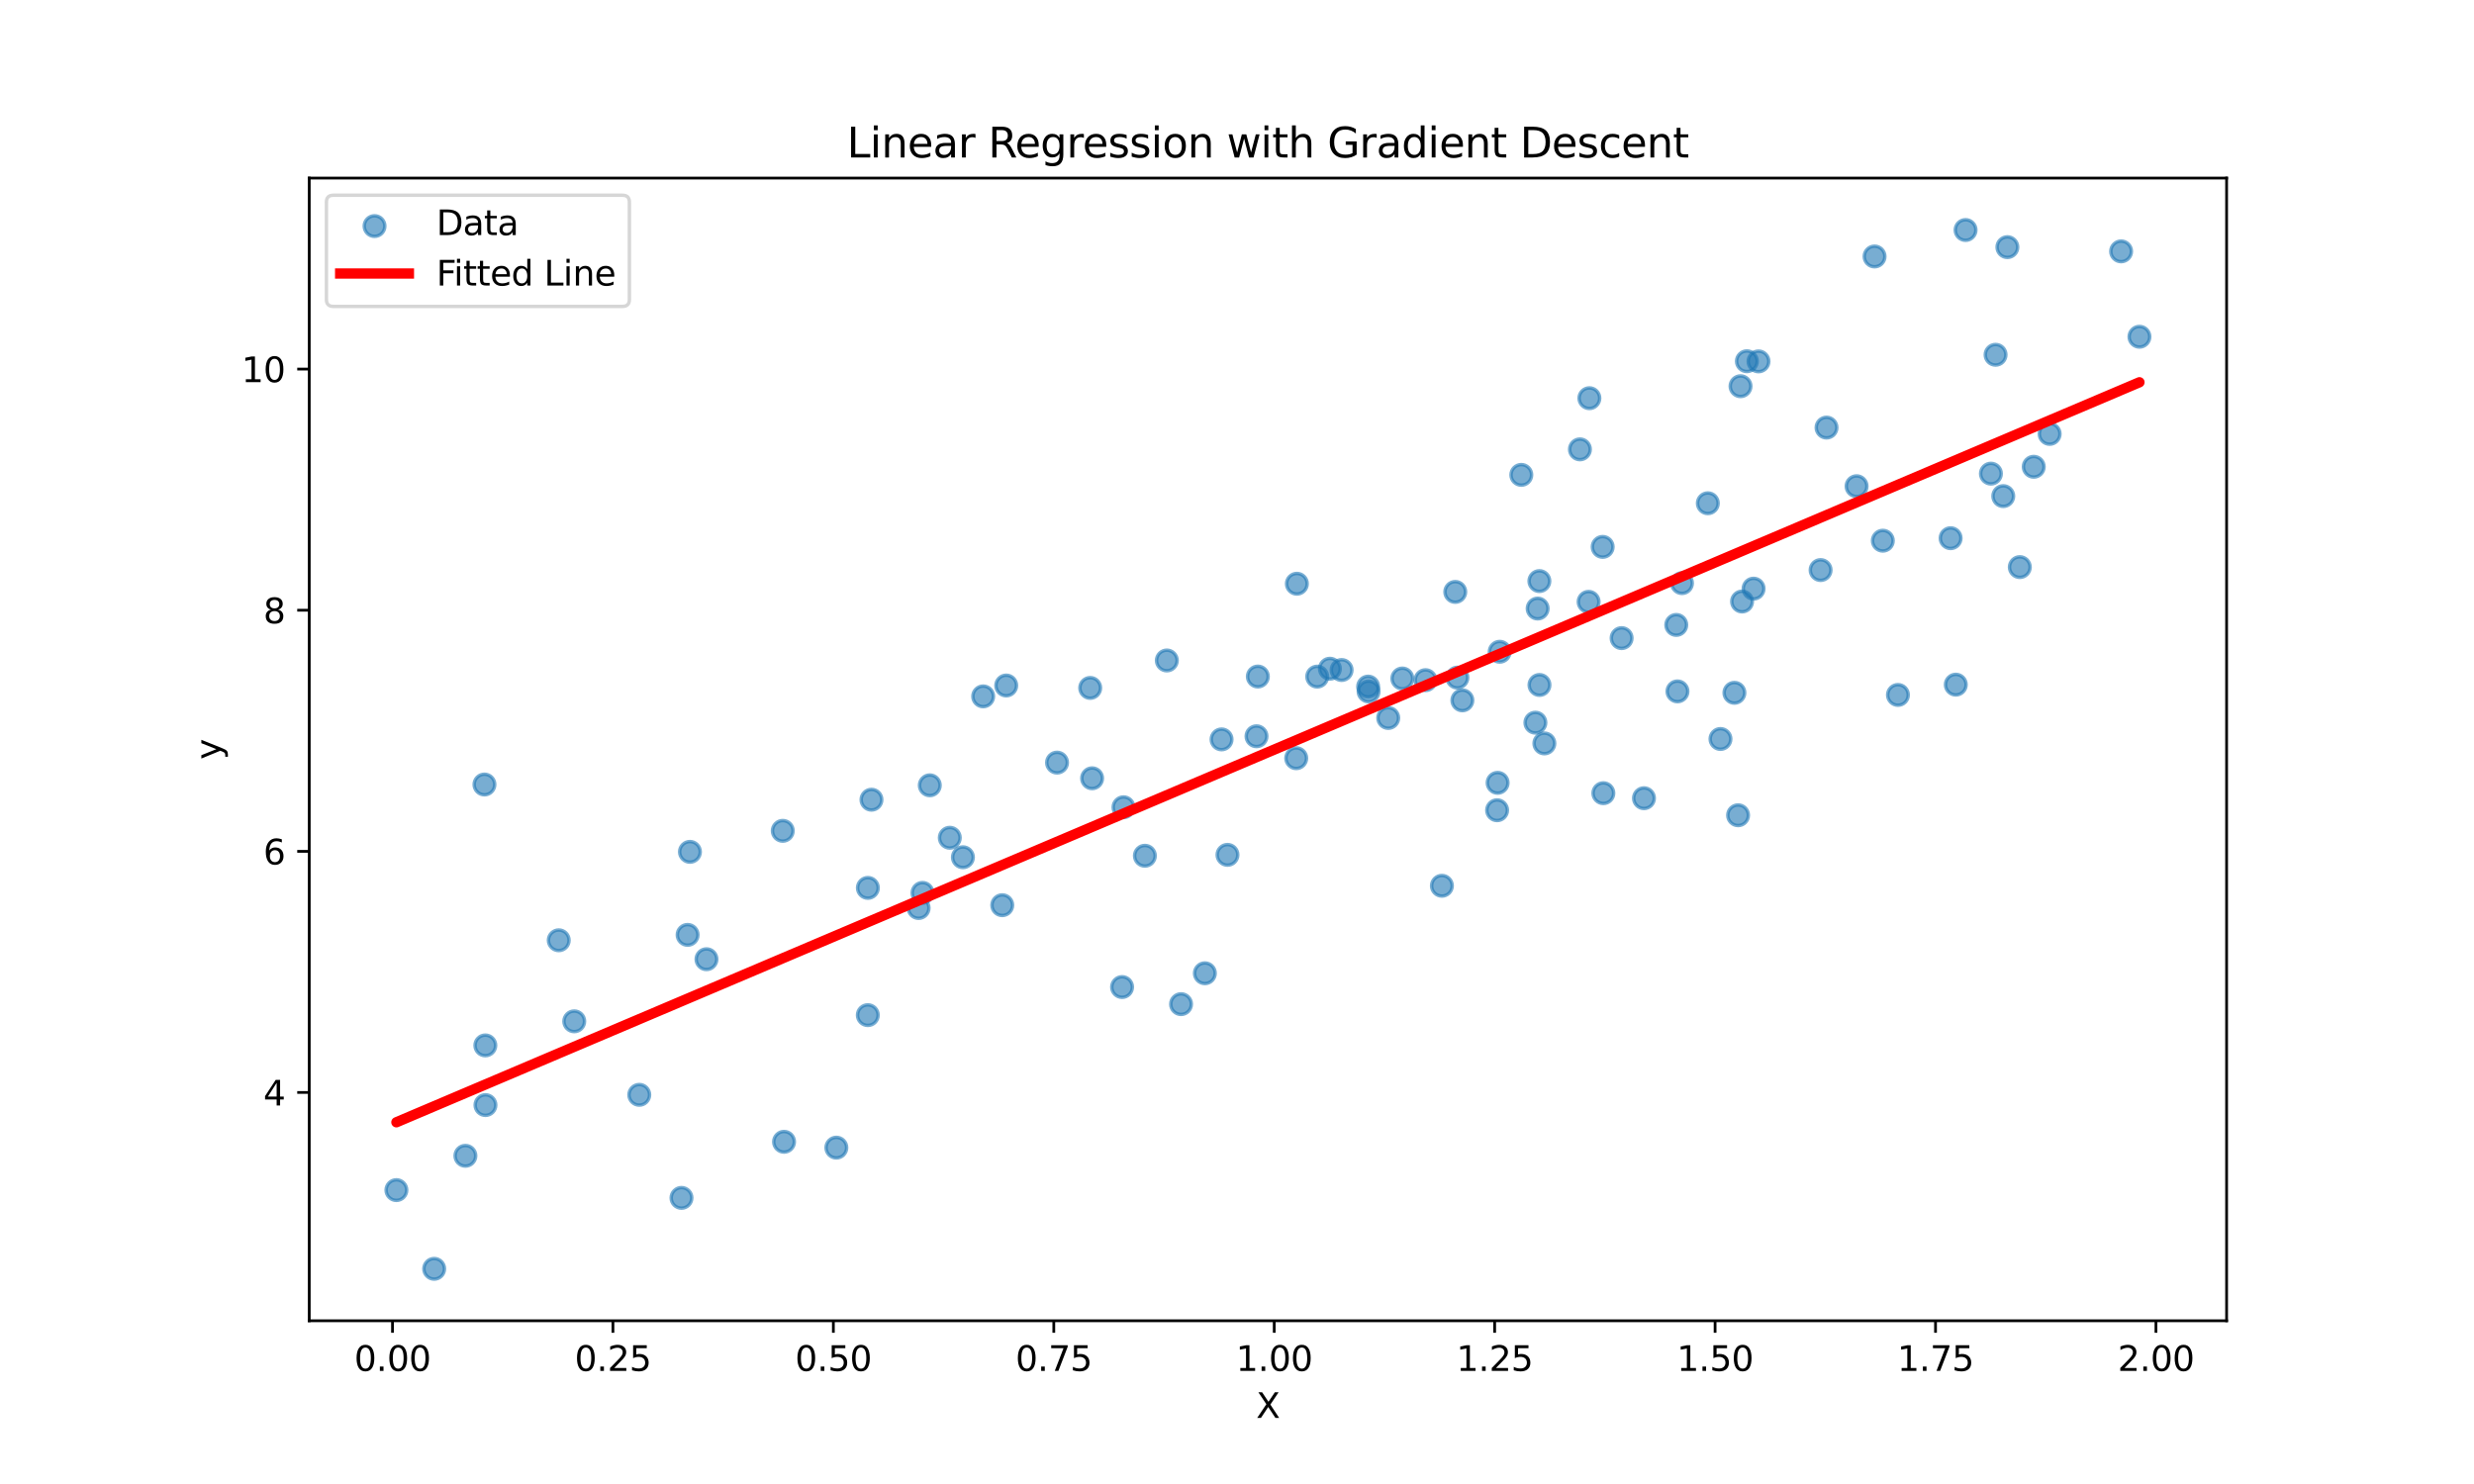 <?xml version="1.0" encoding="UTF-8" standalone="no"?>
<svg xmlns:xlink="http://www.w3.org/1999/xlink" xmlns="http://www.w3.org/2000/svg" width="720pt" height="432pt" viewBox="0 0 720 432" version="1.1">
  <defs>
    <style type="text/css">*{stroke-linejoin: round; stroke-linecap: butt}</style>
  </defs>
  <g id="figure_1">
    <g id="patch_1">
      <path d="M 0 432  L 720 432  L 720 0  L 0 0  z " style="fill: #ffffff"></path>
    </g>
    <g id="axes_1">
      <g id="patch_2">
        <path d="M 90 384.48  L 648 384.48  L 648 51.84  L 90 51.84  z " style="fill: #ffffff"></path>
      </g>
      <g id="PathCollection_1">
        <defs>
          <path id="m593acf81b0" d="M 0 3  C 0.796 3 1.559 2.684 2.121 2.121  C 2.684 1.559 3 0.796 3 0  C 3 -0.796 2.684 -1.559 2.121 -2.121  C 1.559 -2.684 0.796 -3 0 -3  C -0.796 -3 -1.559 -2.684 -2.121 -2.121  C -2.684 -1.559 -3 -0.796 -3 0  C -3 0.796 -2.684 1.559 -2.121 2.121  C -1.559 2.684 -0.796 3 0 3  z " style="stroke: #1f77b4; stroke-opacity: 0.6"></path>
        </defs>
        <g clip-path="url(#p5fbb4b3362)">
          <use xlink:href="#m593acf81b0" x="584.201" y="71.945" style="fill: #1f77b4; fill-opacity: 0.6; stroke: #1f77b4; stroke-opacity: 0.6"></use>
          <use xlink:href="#m593acf81b0" x="343.718" y="292.309" style="fill: #1f77b4; fill-opacity: 0.6; stroke: #1f77b4; stroke-opacity: 0.6"></use>
          <use xlink:href="#m593acf81b0" x="198.331" y="348.71" style="fill: #1f77b4; fill-opacity: 0.6; stroke: #1f77b4; stroke-opacity: 0.6"></use>
          <use xlink:href="#m593acf81b0" x="442.741" y="138.239" style="fill: #1f77b4; fill-opacity: 0.6; stroke: #1f77b4; stroke-opacity: 0.6"></use>
          <use xlink:href="#m593acf81b0" x="547.951" y="157.399" style="fill: #1f77b4; fill-opacity: 0.6; stroke: #1f77b4; stroke-opacity: 0.6"></use>
          <use xlink:href="#m593acf81b0" x="545.545" y="74.659" style="fill: #1f77b4; fill-opacity: 0.6; stroke: #1f77b4; stroke-opacity: 0.6"></use>
          <use xlink:href="#m593acf81b0" x="471.935" y="185.756" style="fill: #1f77b4; fill-opacity: 0.6; stroke: #1f77b4; stroke-opacity: 0.6"></use>
          <use xlink:href="#m593acf81b0" x="425.59" y="203.878" style="fill: #1f77b4; fill-opacity: 0.6; stroke: #1f77b4; stroke-opacity: 0.6"></use>
          <use xlink:href="#m593acf81b0" x="404.016" y="209.004" style="fill: #1f77b4; fill-opacity: 0.6; stroke: #1f77b4; stroke-opacity: 0.6"></use>
          <use xlink:href="#m593acf81b0" x="135.441" y="336.459" style="fill: #1f77b4; fill-opacity: 0.6; stroke: #1f77b4; stroke-opacity: 0.6"></use>
          <use xlink:href="#m593acf81b0" x="591.871" y="135.881" style="fill: #1f77b4; fill-opacity: 0.6; stroke: #1f77b4; stroke-opacity: 0.6"></use>
          <use xlink:href="#m593acf81b0" x="326.969" y="234.998" style="fill: #1f77b4; fill-opacity: 0.6; stroke: #1f77b4; stroke-opacity: 0.6"></use>
          <use xlink:href="#m593acf81b0" x="505.827" y="237.325" style="fill: #1f77b4; fill-opacity: 0.6; stroke: #1f77b4; stroke-opacity: 0.6"></use>
          <use xlink:href="#m593acf81b0" x="140.986" y="228.376" style="fill: #1f77b4; fill-opacity: 0.6; stroke: #1f77b4; stroke-opacity: 0.6"></use>
          <use xlink:href="#m593acf81b0" x="317.278" y="200.257" style="fill: #1f77b4; fill-opacity: 0.6; stroke: #1f77b4; stroke-opacity: 0.6"></use>
          <use xlink:href="#m593acf81b0" x="141.279" y="321.694" style="fill: #1f77b4; fill-opacity: 0.6; stroke: #1f77b4; stroke-opacity: 0.6"></use>
          <use xlink:href="#m593acf81b0" x="366.068" y="196.945" style="fill: #1f77b4; fill-opacity: 0.6; stroke: #1f77b4; stroke-opacity: 0.6"></use>
          <use xlink:href="#m593acf81b0" x="540.315" y="141.54" style="fill: #1f77b4; fill-opacity: 0.6; stroke: #1f77b4; stroke-opacity: 0.6"></use>
          <use xlink:href="#m593acf81b0" x="459.801" y="130.807" style="fill: #1f77b4; fill-opacity: 0.6; stroke: #1f77b4; stroke-opacity: 0.6"></use>
          <use xlink:href="#m593acf81b0" x="291.683" y="263.506" style="fill: #1f77b4; fill-opacity: 0.6; stroke: #1f77b4; stroke-opacity: 0.6"></use>
          <use xlink:href="#m593acf81b0" x="377.238" y="220.719" style="fill: #1f77b4; fill-opacity: 0.6; stroke: #1f77b4; stroke-opacity: 0.6"></use>
          <use xlink:href="#m593acf81b0" x="506.989" y="175.102" style="fill: #1f77b4; fill-opacity: 0.6; stroke: #1f77b4; stroke-opacity: 0.6"></use>
          <use xlink:href="#m593acf81b0" x="435.699" y="235.864" style="fill: #1f77b4; fill-opacity: 0.6; stroke: #1f77b4; stroke-opacity: 0.6"></use>
          <use xlink:href="#m593acf81b0" x="617.3" y="73.174" style="fill: #1f77b4; fill-opacity: 0.6; stroke: #1f77b4; stroke-opacity: 0.6"></use>
          <use xlink:href="#m593acf81b0" x="497.024" y="146.501" style="fill: #1f77b4; fill-opacity: 0.6; stroke: #1f77b4; stroke-opacity: 0.6"></use>
          <use xlink:href="#m593acf81b0" x="448.028" y="199.397" style="fill: #1f77b4; fill-opacity: 0.6; stroke: #1f77b4; stroke-opacity: 0.6"></use>
          <use xlink:href="#m593acf81b0" x="252.576" y="258.469" style="fill: #1f77b4; fill-opacity: 0.6; stroke: #1f77b4; stroke-opacity: 0.6"></use>
          <use xlink:href="#m593acf81b0" x="115.364" y="346.443" style="fill: #1f77b4; fill-opacity: 0.6; stroke: #1f77b4; stroke-opacity: 0.6"></use>
          <use xlink:href="#m593acf81b0" x="286.129" y="202.72" style="fill: #1f77b4; fill-opacity: 0.6; stroke: #1f77b4; stroke-opacity: 0.6"></use>
          <use xlink:href="#m593acf81b0" x="448.001" y="169.158" style="fill: #1f77b4; fill-opacity: 0.6; stroke: #1f77b4; stroke-opacity: 0.6"></use>
          <use xlink:href="#m593acf81b0" x="552.353" y="202.3" style="fill: #1f77b4; fill-opacity: 0.6; stroke: #1f77b4; stroke-opacity: 0.6"></use>
          <use xlink:href="#m593acf81b0" x="200.115" y="272.15" style="fill: #1f77b4; fill-opacity: 0.6; stroke: #1f77b4; stroke-opacity: 0.6"></use>
          <use xlink:href="#m593acf81b0" x="205.606" y="279.236" style="fill: #1f77b4; fill-opacity: 0.6; stroke: #1f77b4; stroke-opacity: 0.6"></use>
          <use xlink:href="#m593acf81b0" x="569.187" y="199.306" style="fill: #1f77b4; fill-opacity: 0.6; stroke: #1f77b4; stroke-opacity: 0.6"></use>
          <use xlink:href="#m593acf81b0" x="350.648" y="283.324" style="fill: #1f77b4; fill-opacity: 0.6; stroke: #1f77b4; stroke-opacity: 0.6"></use>
          <use xlink:href="#m593acf81b0" x="333.195" y="249.117" style="fill: #1f77b4; fill-opacity: 0.6; stroke: #1f77b4; stroke-opacity: 0.6"></use>
          <use xlink:href="#m593acf81b0" x="489.497" y="169.75" style="fill: #1f77b4; fill-opacity: 0.6; stroke: #1f77b4; stroke-opacity: 0.6"></use>
          <use xlink:href="#m593acf81b0" x="423.521" y="172.309" style="fill: #1f77b4; fill-opacity: 0.6; stroke: #1f77b4; stroke-opacity: 0.6"></use>
          <use xlink:href="#m593acf81b0" x="141.243" y="304.324" style="fill: #1f77b4; fill-opacity: 0.6; stroke: #1f77b4; stroke-opacity: 0.6"></use>
          <use xlink:href="#m593acf81b0" x="436.451" y="189.73" style="fill: #1f77b4; fill-opacity: 0.6; stroke: #1f77b4; stroke-opacity: 0.6"></use>
          <use xlink:href="#m593acf81b0" x="583" y="144.422" style="fill: #1f77b4; fill-opacity: 0.6; stroke: #1f77b4; stroke-opacity: 0.6"></use>
          <use xlink:href="#m593acf81b0" x="510.338" y="171.358" style="fill: #1f77b4; fill-opacity: 0.6; stroke: #1f77b4; stroke-opacity: 0.6"></use>
          <use xlink:href="#m593acf81b0" x="435.847" y="227.883" style="fill: #1f77b4; fill-opacity: 0.6; stroke: #1f77b4; stroke-opacity: 0.6"></use>
          <use xlink:href="#m593acf81b0" x="253.623" y="232.799" style="fill: #1f77b4; fill-opacity: 0.6; stroke: #1f77b4; stroke-opacity: 0.6"></use>
          <use xlink:href="#m593acf81b0" x="317.832" y="226.563" style="fill: #1f77b4; fill-opacity: 0.6; stroke: #1f77b4; stroke-opacity: 0.6"></use>
          <use xlink:href="#m593acf81b0" x="579.41" y="137.879" style="fill: #1f77b4; fill-opacity: 0.6; stroke: #1f77b4; stroke-opacity: 0.6"></use>
          <use xlink:href="#m593acf81b0" x="466.616" y="230.901" style="fill: #1f77b4; fill-opacity: 0.6; stroke: #1f77b4; stroke-opacity: 0.6"></use>
          <use xlink:href="#m593acf81b0" x="488.187" y="201.267" style="fill: #1f77b4; fill-opacity: 0.6; stroke: #1f77b4; stroke-opacity: 0.6"></use>
          <use xlink:href="#m593acf81b0" x="162.609" y="273.721" style="fill: #1f77b4; fill-opacity: 0.6; stroke: #1f77b4; stroke-opacity: 0.6"></use>
          <use xlink:href="#m593acf81b0" x="447.501" y="177.147" style="fill: #1f77b4; fill-opacity: 0.6; stroke: #1f77b4; stroke-opacity: 0.6"></use>
          <use xlink:href="#m593acf81b0" x="307.628" y="222.001" style="fill: #1f77b4; fill-opacity: 0.6; stroke: #1f77b4; stroke-opacity: 0.6"></use>
          <use xlink:href="#m593acf81b0" x="478.44" y="232.364" style="fill: #1f77b4; fill-opacity: 0.6; stroke: #1f77b4; stroke-opacity: 0.6"></use>
          <use xlink:href="#m593acf81b0" x="466.418" y="159.199" style="fill: #1f77b4; fill-opacity: 0.6; stroke: #1f77b4; stroke-opacity: 0.6"></use>
          <use xlink:href="#m593acf81b0" x="462.55" y="115.918" style="fill: #1f77b4; fill-opacity: 0.6; stroke: #1f77b4; stroke-opacity: 0.6"></use>
          <use xlink:href="#m593acf81b0" x="449.452" y="216.411" style="fill: #1f77b4; fill-opacity: 0.6; stroke: #1f77b4; stroke-opacity: 0.6"></use>
          <use xlink:href="#m593acf81b0" x="506.542" y="112.433" style="fill: #1f77b4; fill-opacity: 0.6; stroke: #1f77b4; stroke-opacity: 0.6"></use>
          <use xlink:href="#m593acf81b0" x="270.593" y="228.609" style="fill: #1f77b4; fill-opacity: 0.6; stroke: #1f77b4; stroke-opacity: 0.6"></use>
          <use xlink:href="#m593acf81b0" x="186.043" y="318.708" style="fill: #1f77b4; fill-opacity: 0.6; stroke: #1f77b4; stroke-opacity: 0.6"></use>
          <use xlink:href="#m593acf81b0" x="419.632" y="257.855" style="fill: #1f77b4; fill-opacity: 0.6; stroke: #1f77b4; stroke-opacity: 0.6"></use>
          <use xlink:href="#m593acf81b0" x="508.393" y="105.157" style="fill: #1f77b4; fill-opacity: 0.6; stroke: #1f77b4; stroke-opacity: 0.6"></use>
          <use xlink:href="#m593acf81b0" x="365.68" y="214.331" style="fill: #1f77b4; fill-opacity: 0.6; stroke: #1f77b4; stroke-opacity: 0.6"></use>
          <use xlink:href="#m593acf81b0" x="200.792" y="247.98" style="fill: #1f77b4; fill-opacity: 0.6; stroke: #1f77b4; stroke-opacity: 0.6"></use>
          <use xlink:href="#m593acf81b0" x="390.446" y="195.046" style="fill: #1f77b4; fill-opacity: 0.6; stroke: #1f77b4; stroke-opacity: 0.6"></use>
          <use xlink:href="#m593acf81b0" x="377.426" y="169.929" style="fill: #1f77b4; fill-opacity: 0.6; stroke: #1f77b4; stroke-opacity: 0.6"></use>
          <use xlink:href="#m593acf81b0" x="280.234" y="249.551" style="fill: #1f77b4; fill-opacity: 0.6; stroke: #1f77b4; stroke-opacity: 0.6"></use>
          <use xlink:href="#m593acf81b0" x="267.338" y="264.328" style="fill: #1f77b4; fill-opacity: 0.6; stroke: #1f77b4; stroke-opacity: 0.6"></use>
          <use xlink:href="#m593acf81b0" x="487.837" y="181.919" style="fill: #1f77b4; fill-opacity: 0.6; stroke: #1f77b4; stroke-opacity: 0.6"></use>
          <use xlink:href="#m593acf81b0" x="357.231" y="248.855" style="fill: #1f77b4; fill-opacity: 0.6; stroke: #1f77b4; stroke-opacity: 0.6"></use>
          <use xlink:href="#m593acf81b0" x="622.636" y="98.03" style="fill: #1f77b4; fill-opacity: 0.6; stroke: #1f77b4; stroke-opacity: 0.6"></use>
          <use xlink:href="#m593acf81b0" x="580.764" y="103.276" style="fill: #1f77b4; fill-opacity: 0.6; stroke: #1f77b4; stroke-opacity: 0.6"></use>
          <use xlink:href="#m593acf81b0" x="398.295" y="201.279" style="fill: #1f77b4; fill-opacity: 0.6; stroke: #1f77b4; stroke-opacity: 0.6"></use>
          <use xlink:href="#m593acf81b0" x="167.118" y="297.314" style="fill: #1f77b4; fill-opacity: 0.6; stroke: #1f77b4; stroke-opacity: 0.6"></use>
          <use xlink:href="#m593acf81b0" x="268.478" y="259.923" style="fill: #1f77b4; fill-opacity: 0.6; stroke: #1f77b4; stroke-opacity: 0.6"></use>
          <use xlink:href="#m593acf81b0" x="228.178" y="332.384" style="fill: #1f77b4; fill-opacity: 0.6; stroke: #1f77b4; stroke-opacity: 0.6"></use>
          <use xlink:href="#m593acf81b0" x="387.038" y="194.666" style="fill: #1f77b4; fill-opacity: 0.6; stroke: #1f77b4; stroke-opacity: 0.6"></use>
          <use xlink:href="#m593acf81b0" x="252.557" y="295.511" style="fill: #1f77b4; fill-opacity: 0.6; stroke: #1f77b4; stroke-opacity: 0.6"></use>
          <use xlink:href="#m593acf81b0" x="408.116" y="197.514" style="fill: #1f77b4; fill-opacity: 0.6; stroke: #1f77b4; stroke-opacity: 0.6"></use>
          <use xlink:href="#m593acf81b0" x="567.678" y="156.67" style="fill: #1f77b4; fill-opacity: 0.6; stroke: #1f77b4; stroke-opacity: 0.6"></use>
          <use xlink:href="#m593acf81b0" x="504.759" y="201.678" style="fill: #1f77b4; fill-opacity: 0.6; stroke: #1f77b4; stroke-opacity: 0.6"></use>
          <use xlink:href="#m593acf81b0" x="500.703" y="215.12" style="fill: #1f77b4; fill-opacity: 0.6; stroke: #1f77b4; stroke-opacity: 0.6"></use>
          <use xlink:href="#m593acf81b0" x="398.168" y="199.874" style="fill: #1f77b4; fill-opacity: 0.6; stroke: #1f77b4; stroke-opacity: 0.6"></use>
          <use xlink:href="#m593acf81b0" x="339.581" y="192.267" style="fill: #1f77b4; fill-opacity: 0.6; stroke: #1f77b4; stroke-opacity: 0.6"></use>
          <use xlink:href="#m593acf81b0" x="462.328" y="175.197" style="fill: #1f77b4; fill-opacity: 0.6; stroke: #1f77b4; stroke-opacity: 0.6"></use>
          <use xlink:href="#m593acf81b0" x="355.505" y="215.24" style="fill: #1f77b4; fill-opacity: 0.6; stroke: #1f77b4; stroke-opacity: 0.6"></use>
          <use xlink:href="#m593acf81b0" x="243.398" y="334.085" style="fill: #1f77b4; fill-opacity: 0.6; stroke: #1f77b4; stroke-opacity: 0.6"></use>
          <use xlink:href="#m593acf81b0" x="424.138" y="197.261" style="fill: #1f77b4; fill-opacity: 0.6; stroke: #1f77b4; stroke-opacity: 0.6"></use>
          <use xlink:href="#m593acf81b0" x="511.771" y="105.204" style="fill: #1f77b4; fill-opacity: 0.6; stroke: #1f77b4; stroke-opacity: 0.6"></use>
          <use xlink:href="#m593acf81b0" x="414.863" y="197.998" style="fill: #1f77b4; fill-opacity: 0.6; stroke: #1f77b4; stroke-opacity: 0.6"></use>
          <use xlink:href="#m593acf81b0" x="383.347" y="196.968" style="fill: #1f77b4; fill-opacity: 0.6; stroke: #1f77b4; stroke-opacity: 0.6"></use>
          <use xlink:href="#m593acf81b0" x="572.031" y="66.96" style="fill: #1f77b4; fill-opacity: 0.6; stroke: #1f77b4; stroke-opacity: 0.6"></use>
          <use xlink:href="#m593acf81b0" x="326.553" y="287.335" style="fill: #1f77b4; fill-opacity: 0.6; stroke: #1f77b4; stroke-opacity: 0.6"></use>
          <use xlink:href="#m593acf81b0" x="596.502" y="126.312" style="fill: #1f77b4; fill-opacity: 0.6; stroke: #1f77b4; stroke-opacity: 0.6"></use>
          <use xlink:href="#m593acf81b0" x="276.415" y="243.874" style="fill: #1f77b4; fill-opacity: 0.6; stroke: #1f77b4; stroke-opacity: 0.6"></use>
          <use xlink:href="#m593acf81b0" x="531.572" y="124.472" style="fill: #1f77b4; fill-opacity: 0.6; stroke: #1f77b4; stroke-opacity: 0.6"></use>
          <use xlink:href="#m593acf81b0" x="292.838" y="199.554" style="fill: #1f77b4; fill-opacity: 0.6; stroke: #1f77b4; stroke-opacity: 0.6"></use>
          <use xlink:href="#m593acf81b0" x="529.845" y="165.951" style="fill: #1f77b4; fill-opacity: 0.6; stroke: #1f77b4; stroke-opacity: 0.6"></use>
          <use xlink:href="#m593acf81b0" x="126.357" y="369.36" style="fill: #1f77b4; fill-opacity: 0.6; stroke: #1f77b4; stroke-opacity: 0.6"></use>
          <use xlink:href="#m593acf81b0" x="227.806" y="241.86" style="fill: #1f77b4; fill-opacity: 0.6; stroke: #1f77b4; stroke-opacity: 0.6"></use>
          <use xlink:href="#m593acf81b0" x="587.818" y="165.09" style="fill: #1f77b4; fill-opacity: 0.6; stroke: #1f77b4; stroke-opacity: 0.6"></use>
          <use xlink:href="#m593acf81b0" x="446.839" y="210.374" style="fill: #1f77b4; fill-opacity: 0.6; stroke: #1f77b4; stroke-opacity: 0.6"></use>
        </g>
      </g>
      <g id="matplotlib.axis_1">
        <g id="xtick_1">
          <g id="line2d_1">
            <defs>
              <path id="mb4c906aced" d="M 0 0  L 0 3.5  " style="stroke: #000000; stroke-width: 0.8"></path>
            </defs>
            <g>
              <use xlink:href="#mb4c906aced" x="114.228" y="384.48" style="stroke: #000000; stroke-width: 0.8"></use>
            </g>
          </g>
          <g id="text_1">
            <g transform="translate(103.096 399.078) scale(0.1 -0.1)">
              <defs>
                <path id="DejaVuSans-30" d="M 2034 4250  Q 1547 4250 1301 3770  Q 1056 3291 1056 2328  Q 1056 1369 1301 889  Q 1547 409 2034 409  Q 2525 409 2770 889  Q 3016 1369 3016 2328  Q 3016 3291 2770 3770  Q 2525 4250 2034 4250  z M 2034 4750  Q 2819 4750 3233 4129  Q 3647 3509 3647 2328  Q 3647 1150 3233 529  Q 2819 -91 2034 -91  Q 1250 -91 836 529  Q 422 1150 422 2328  Q 422 3509 836 4129  Q 1250 4750 2034 4750  z " transform="scale(0.016)"></path>
                <path id="DejaVuSans-2e" d="M 684 794  L 1344 794  L 1344 0  L 684 0  L 684 794  z " transform="scale(0.016)"></path>
              </defs>
              <use xlink:href="#DejaVuSans-30"></use>
              <use xlink:href="#DejaVuSans-2e" transform="translate(63.623 0)"></use>
              <use xlink:href="#DejaVuSans-30" transform="translate(95.41 0)"></use>
              <use xlink:href="#DejaVuSans-30" transform="translate(159.033 0)"></use>
            </g>
          </g>
        </g>
        <g id="xtick_2">
          <g id="line2d_2">
            <g>
              <use xlink:href="#mb4c906aced" x="178.38" y="384.48" style="stroke: #000000; stroke-width: 0.8"></use>
            </g>
          </g>
          <g id="text_2">
            <g transform="translate(167.247 399.078) scale(0.1 -0.1)">
              <defs>
                <path id="DejaVuSans-32" d="M 1228 531  L 3431 531  L 3431 0  L 469 0  L 469 531  Q 828 903 1448 1529  Q 2069 2156 2228 2338  Q 2531 2678 2651 2914  Q 2772 3150 2772 3378  Q 2772 3750 2511 3984  Q 2250 4219 1831 4219  Q 1534 4219 1204 4116  Q 875 4013 500 3803  L 500 4441  Q 881 4594 1212 4672  Q 1544 4750 1819 4750  Q 2544 4750 2975 4387  Q 3406 4025 3406 3419  Q 3406 3131 3298 2873  Q 3191 2616 2906 2266  Q 2828 2175 2409 1742  Q 1991 1309 1228 531  z " transform="scale(0.016)"></path>
                <path id="DejaVuSans-35" d="M 691 4666  L 3169 4666  L 3169 4134  L 1269 4134  L 1269 2991  Q 1406 3038 1543 3061  Q 1681 3084 1819 3084  Q 2600 3084 3056 2656  Q 3513 2228 3513 1497  Q 3513 744 3044 326  Q 2575 -91 1722 -91  Q 1428 -91 1123 -41  Q 819 9 494 109  L 494 744  Q 775 591 1075 516  Q 1375 441 1709 441  Q 2250 441 2565 725  Q 2881 1009 2881 1497  Q 2881 1984 2565 2268  Q 2250 2553 1709 2553  Q 1456 2553 1204 2497  Q 953 2441 691 2322  L 691 4666  z " transform="scale(0.016)"></path>
              </defs>
              <use xlink:href="#DejaVuSans-30"></use>
              <use xlink:href="#DejaVuSans-2e" transform="translate(63.623 0)"></use>
              <use xlink:href="#DejaVuSans-32" transform="translate(95.41 0)"></use>
              <use xlink:href="#DejaVuSans-35" transform="translate(159.033 0)"></use>
            </g>
          </g>
        </g>
        <g id="xtick_3">
          <g id="line2d_3">
            <g>
              <use xlink:href="#mb4c906aced" x="242.531" y="384.48" style="stroke: #000000; stroke-width: 0.8"></use>
            </g>
          </g>
          <g id="text_3">
            <g transform="translate(231.398 399.078) scale(0.1 -0.1)">
              <use xlink:href="#DejaVuSans-30"></use>
              <use xlink:href="#DejaVuSans-2e" transform="translate(63.623 0)"></use>
              <use xlink:href="#DejaVuSans-35" transform="translate(95.41 0)"></use>
              <use xlink:href="#DejaVuSans-30" transform="translate(159.033 0)"></use>
            </g>
          </g>
        </g>
        <g id="xtick_4">
          <g id="line2d_4">
            <g>
              <use xlink:href="#mb4c906aced" x="306.682" y="384.48" style="stroke: #000000; stroke-width: 0.8"></use>
            </g>
          </g>
          <g id="text_4">
            <g transform="translate(295.549 399.078) scale(0.1 -0.1)">
              <defs>
                <path id="DejaVuSans-37" d="M 525 4666  L 3525 4666  L 3525 4397  L 1831 0  L 1172 0  L 2766 4134  L 525 4134  L 525 4666  z " transform="scale(0.016)"></path>
              </defs>
              <use xlink:href="#DejaVuSans-30"></use>
              <use xlink:href="#DejaVuSans-2e" transform="translate(63.623 0)"></use>
              <use xlink:href="#DejaVuSans-37" transform="translate(95.41 0)"></use>
              <use xlink:href="#DejaVuSans-35" transform="translate(159.033 0)"></use>
            </g>
          </g>
        </g>
        <g id="xtick_5">
          <g id="line2d_5">
            <g>
              <use xlink:href="#mb4c906aced" x="370.834" y="384.48" style="stroke: #000000; stroke-width: 0.8"></use>
            </g>
          </g>
          <g id="text_5">
            <g transform="translate(359.701 399.078) scale(0.1 -0.1)">
              <defs>
                <path id="DejaVuSans-31" d="M 794 531  L 1825 531  L 1825 4091  L 703 3866  L 703 4441  L 1819 4666  L 2450 4666  L 2450 531  L 3481 531  L 3481 0  L 794 0  L 794 531  z " transform="scale(0.016)"></path>
              </defs>
              <use xlink:href="#DejaVuSans-31"></use>
              <use xlink:href="#DejaVuSans-2e" transform="translate(63.623 0)"></use>
              <use xlink:href="#DejaVuSans-30" transform="translate(95.41 0)"></use>
              <use xlink:href="#DejaVuSans-30" transform="translate(159.033 0)"></use>
            </g>
          </g>
        </g>
        <g id="xtick_6">
          <g id="line2d_6">
            <g>
              <use xlink:href="#mb4c906aced" x="434.985" y="384.48" style="stroke: #000000; stroke-width: 0.8"></use>
            </g>
          </g>
          <g id="text_6">
            <g transform="translate(423.852 399.078) scale(0.1 -0.1)">
              <use xlink:href="#DejaVuSans-31"></use>
              <use xlink:href="#DejaVuSans-2e" transform="translate(63.623 0)"></use>
              <use xlink:href="#DejaVuSans-32" transform="translate(95.41 0)"></use>
              <use xlink:href="#DejaVuSans-35" transform="translate(159.033 0)"></use>
            </g>
          </g>
        </g>
        <g id="xtick_7">
          <g id="line2d_7">
            <g>
              <use xlink:href="#mb4c906aced" x="499.136" y="384.48" style="stroke: #000000; stroke-width: 0.8"></use>
            </g>
          </g>
          <g id="text_7">
            <g transform="translate(488.003 399.078) scale(0.1 -0.1)">
              <use xlink:href="#DejaVuSans-31"></use>
              <use xlink:href="#DejaVuSans-2e" transform="translate(63.623 0)"></use>
              <use xlink:href="#DejaVuSans-35" transform="translate(95.41 0)"></use>
              <use xlink:href="#DejaVuSans-30" transform="translate(159.033 0)"></use>
            </g>
          </g>
        </g>
        <g id="xtick_8">
          <g id="line2d_8">
            <g>
              <use xlink:href="#mb4c906aced" x="563.287" y="384.48" style="stroke: #000000; stroke-width: 0.8"></use>
            </g>
          </g>
          <g id="text_8">
            <g transform="translate(552.154 399.078) scale(0.1 -0.1)">
              <use xlink:href="#DejaVuSans-31"></use>
              <use xlink:href="#DejaVuSans-2e" transform="translate(63.623 0)"></use>
              <use xlink:href="#DejaVuSans-37" transform="translate(95.41 0)"></use>
              <use xlink:href="#DejaVuSans-35" transform="translate(159.033 0)"></use>
            </g>
          </g>
        </g>
        <g id="xtick_9">
          <g id="line2d_9">
            <g>
              <use xlink:href="#mb4c906aced" x="627.439" y="384.48" style="stroke: #000000; stroke-width: 0.8"></use>
            </g>
          </g>
          <g id="text_9">
            <g transform="translate(616.306 399.078) scale(0.1 -0.1)">
              <use xlink:href="#DejaVuSans-32"></use>
              <use xlink:href="#DejaVuSans-2e" transform="translate(63.623 0)"></use>
              <use xlink:href="#DejaVuSans-30" transform="translate(95.41 0)"></use>
              <use xlink:href="#DejaVuSans-30" transform="translate(159.033 0)"></use>
            </g>
          </g>
        </g>
        <g id="text_10">
          <g transform="translate(365.575 412.757) scale(0.1 -0.1)">
            <defs>
              <path id="DejaVuSans-58" d="M 403 4666  L 1081 4666  L 2241 2931  L 3406 4666  L 4084 4666  L 2584 2425  L 4184 0  L 3506 0  L 2194 1984  L 872 0  L 191 0  L 1856 2491  L 403 4666  z " transform="scale(0.016)"></path>
            </defs>
            <use xlink:href="#DejaVuSans-58"></use>
          </g>
        </g>
      </g>
      <g id="matplotlib.axis_2">
        <g id="ytick_1">
          <g id="line2d_10">
            <defs>
              <path id="m208eb29608" d="M 0 0  L -3.5 0  " style="stroke: #000000; stroke-width: 0.8"></path>
            </defs>
            <g>
              <use xlink:href="#m208eb29608" x="90" y="318.019" style="stroke: #000000; stroke-width: 0.8"></use>
            </g>
          </g>
          <g id="text_11">
            <g transform="translate(76.638 321.819) scale(0.1 -0.1)">
              <defs>
                <path id="DejaVuSans-34" d="M 2419 4116  L 825 1625  L 2419 1625  L 2419 4116  z M 2253 4666  L 3047 4666  L 3047 1625  L 3713 1625  L 3713 1100  L 3047 1100  L 3047 0  L 2419 0  L 2419 1100  L 313 1100  L 313 1709  L 2253 4666  z " transform="scale(0.016)"></path>
              </defs>
              <use xlink:href="#DejaVuSans-34"></use>
            </g>
          </g>
        </g>
        <g id="ytick_2">
          <g id="line2d_11">
            <g>
              <use xlink:href="#m208eb29608" x="90" y="247.829" style="stroke: #000000; stroke-width: 0.8"></use>
            </g>
          </g>
          <g id="text_12">
            <g transform="translate(76.638 251.629) scale(0.1 -0.1)">
              <defs>
                <path id="DejaVuSans-36" d="M 2113 2584  Q 1688 2584 1439 2293  Q 1191 2003 1191 1497  Q 1191 994 1439 701  Q 1688 409 2113 409  Q 2538 409 2786 701  Q 3034 994 3034 1497  Q 3034 2003 2786 2293  Q 2538 2584 2113 2584  z M 3366 4563  L 3366 3988  Q 3128 4100 2886 4159  Q 2644 4219 2406 4219  Q 1781 4219 1451 3797  Q 1122 3375 1075 2522  Q 1259 2794 1537 2939  Q 1816 3084 2150 3084  Q 2853 3084 3261 2657  Q 3669 2231 3669 1497  Q 3669 778 3244 343  Q 2819 -91 2113 -91  Q 1303 -91 875 529  Q 447 1150 447 2328  Q 447 3434 972 4092  Q 1497 4750 2381 4750  Q 2619 4750 2861 4703  Q 3103 4656 3366 4563  z " transform="scale(0.016)"></path>
              </defs>
              <use xlink:href="#DejaVuSans-36"></use>
            </g>
          </g>
        </g>
        <g id="ytick_3">
          <g id="line2d_12">
            <g>
              <use xlink:href="#m208eb29608" x="90" y="177.639" style="stroke: #000000; stroke-width: 0.8"></use>
            </g>
          </g>
          <g id="text_13">
            <g transform="translate(76.638 181.439) scale(0.1 -0.1)">
              <defs>
                <path id="DejaVuSans-38" d="M 2034 2216  Q 1584 2216 1326 1975  Q 1069 1734 1069 1313  Q 1069 891 1326 650  Q 1584 409 2034 409  Q 2484 409 2743 651  Q 3003 894 3003 1313  Q 3003 1734 2745 1975  Q 2488 2216 2034 2216  z M 1403 2484  Q 997 2584 770 2862  Q 544 3141 544 3541  Q 544 4100 942 4425  Q 1341 4750 2034 4750  Q 2731 4750 3128 4425  Q 3525 4100 3525 3541  Q 3525 3141 3298 2862  Q 3072 2584 2669 2484  Q 3125 2378 3379 2068  Q 3634 1759 3634 1313  Q 3634 634 3220 271  Q 2806 -91 2034 -91  Q 1263 -91 848 271  Q 434 634 434 1313  Q 434 1759 690 2068  Q 947 2378 1403 2484  z M 1172 3481  Q 1172 3119 1398 2916  Q 1625 2713 2034 2713  Q 2441 2713 2670 2916  Q 2900 3119 2900 3481  Q 2900 3844 2670 4047  Q 2441 4250 2034 4250  Q 1625 4250 1398 4047  Q 1172 3844 1172 3481  z " transform="scale(0.016)"></path>
              </defs>
              <use xlink:href="#DejaVuSans-38"></use>
            </g>
          </g>
        </g>
        <g id="ytick_4">
          <g id="line2d_13">
            <g>
              <use xlink:href="#m208eb29608" x="90" y="107.449" style="stroke: #000000; stroke-width: 0.8"></use>
            </g>
          </g>
          <g id="text_14">
            <g transform="translate(70.275 111.249) scale(0.1 -0.1)">
              <use xlink:href="#DejaVuSans-31"></use>
              <use xlink:href="#DejaVuSans-30" transform="translate(63.623 0)"></use>
            </g>
          </g>
        </g>
        <g id="text_15">
          <g transform="translate(64.195 221.119) rotate(-90) scale(0.1 -0.1)">
            <defs>
              <path id="DejaVuSans-79" d="M 2059 -325  Q 1816 -950 1584 -1140  Q 1353 -1331 966 -1331  L 506 -1331  L 506 -850  L 844 -850  Q 1081 -850 1212 -737  Q 1344 -625 1503 -206  L 1606 56  L 191 3500  L 800 3500  L 1894 763  L 2988 3500  L 3597 3500  L 2059 -325  z " transform="scale(0.016)"></path>
            </defs>
            <use xlink:href="#DejaVuSans-79"></use>
          </g>
        </g>
      </g>
      <g id="line2d_14">
        <path d="M 584.201 127.605  L 343.718 229.726  L 198.331 291.464  L 442.741 187.676  L 547.951 142.998  L 545.545 144.02  L 471.935 175.278  L 425.59 194.959  L 404.016 204.12  L 135.441 318.17  L 591.871 124.348  L 326.969 236.838  L 505.827 160.886  L 140.986 315.816  L 317.278 240.953  L 141.279 315.691  L 366.068 220.235  L 540.315 146.241  L 459.801 180.431  L 291.683 251.822  L 377.238 215.491  L 506.989 160.393  L 435.699 190.666  L 617.3 113.549  L 497.024 164.624  L 448.028 185.431  L 252.576 268.429  L 115.364 326.696  L 286.129 254.181  L 448.001 185.442  L 552.353 141.129  L 200.115 290.706  L 205.606 288.375  L 569.187 133.98  L 350.648 226.783  L 333.195 234.194  L 489.497 167.821  L 423.521 195.837  L 141.243 315.707  L 436.451 190.347  L 583 128.115  L 510.338 158.97  L 435.847 190.603  L 253.623 267.985  L 317.832 240.718  L 579.41 129.639  L 466.616 177.537  L 488.187 168.377  L 162.609 306.634  L 447.501 185.654  L 307.628 245.051  L 478.44 172.516  L 466.418 177.621  L 462.55 179.264  L 449.452 184.826  L 506.542 160.582  L 270.593 260.778  L 186.043 296.682  L 419.632 197.489  L 508.393 159.796  L 365.68 220.399  L 200.792 290.419  L 390.446 209.883  L 377.426 215.411  L 280.234 256.684  L 267.338 262.16  L 487.837 168.526  L 357.231 223.987  L 622.636 111.283  L 580.764 129.064  L 398.295 206.549  L 167.118 304.719  L 268.478 261.676  L 228.178 278.789  L 387.038 211.33  L 252.557 268.437  L 408.116 202.379  L 567.678 134.621  L 504.759 161.34  L 500.703 163.062  L 398.168 206.603  L 339.581 231.483  L 462.328 179.358  L 355.505 224.72  L 243.398 272.326  L 424.138 195.576  L 511.771 158.362  L 414.863 199.514  L 383.347 212.897  L 572.031 132.773  L 326.553 237.015  L 596.502 122.381  L 276.415 258.306  L 531.572 149.953  L 292.838 251.332  L 529.845 150.687  L 126.357 322.028  L 227.806 278.948  L 587.818 126.069  L 446.839 185.935  " clip-path="url(#p5fbb4b3362)" style="fill: none; stroke: #ff0000; stroke-width: 3; stroke-linecap: square"></path>
      </g>
      <g id="patch_3">
        <path d="M 90 384.48  L 90 51.84  " style="fill: none; stroke: #000000; stroke-width: 0.8; stroke-linejoin: miter; stroke-linecap: square"></path>
      </g>
      <g id="patch_4">
        <path d="M 648 384.48  L 648 51.84  " style="fill: none; stroke: #000000; stroke-width: 0.8; stroke-linejoin: miter; stroke-linecap: square"></path>
      </g>
      <g id="patch_5">
        <path d="M 90 384.48  L 648 384.48  " style="fill: none; stroke: #000000; stroke-width: 0.8; stroke-linejoin: miter; stroke-linecap: square"></path>
      </g>
      <g id="patch_6">
        <path d="M 90 51.84  L 648 51.84  " style="fill: none; stroke: #000000; stroke-width: 0.8; stroke-linejoin: miter; stroke-linecap: square"></path>
      </g>
      <g id="text_16">
        <g transform="translate(246.483 45.84) scale(0.12 -0.12)">
          <defs>
            <path id="DejaVuSans-4c" d="M 628 4666  L 1259 4666  L 1259 531  L 3531 531  L 3531 0  L 628 0  L 628 4666  z " transform="scale(0.016)"></path>
            <path id="DejaVuSans-69" d="M 603 3500  L 1178 3500  L 1178 0  L 603 0  L 603 3500  z M 603 4863  L 1178 4863  L 1178 4134  L 603 4134  L 603 4863  z " transform="scale(0.016)"></path>
            <path id="DejaVuSans-6e" d="M 3513 2113  L 3513 0  L 2938 0  L 2938 2094  Q 2938 2591 2744 2837  Q 2550 3084 2163 3084  Q 1697 3084 1428 2787  Q 1159 2491 1159 1978  L 1159 0  L 581 0  L 581 3500  L 1159 3500  L 1159 2956  Q 1366 3272 1645 3428  Q 1925 3584 2291 3584  Q 2894 3584 3203 3211  Q 3513 2838 3513 2113  z " transform="scale(0.016)"></path>
            <path id="DejaVuSans-65" d="M 3597 1894  L 3597 1613  L 953 1613  Q 991 1019 1311 708  Q 1631 397 2203 397  Q 2534 397 2845 478  Q 3156 559 3463 722  L 3463 178  Q 3153 47 2828 -22  Q 2503 -91 2169 -91  Q 1331 -91 842 396  Q 353 884 353 1716  Q 353 2575 817 3079  Q 1281 3584 2069 3584  Q 2775 3584 3186 3129  Q 3597 2675 3597 1894  z M 3022 2063  Q 3016 2534 2758 2815  Q 2500 3097 2075 3097  Q 1594 3097 1305 2825  Q 1016 2553 972 2059  L 3022 2063  z " transform="scale(0.016)"></path>
            <path id="DejaVuSans-61" d="M 2194 1759  Q 1497 1759 1228 1600  Q 959 1441 959 1056  Q 959 750 1161 570  Q 1363 391 1709 391  Q 2188 391 2477 730  Q 2766 1069 2766 1631  L 2766 1759  L 2194 1759  z M 3341 1997  L 3341 0  L 2766 0  L 2766 531  Q 2569 213 2275 61  Q 1981 -91 1556 -91  Q 1019 -91 701 211  Q 384 513 384 1019  Q 384 1609 779 1909  Q 1175 2209 1959 2209  L 2766 2209  L 2766 2266  Q 2766 2663 2505 2880  Q 2244 3097 1772 3097  Q 1472 3097 1187 3025  Q 903 2953 641 2809  L 641 3341  Q 956 3463 1253 3523  Q 1550 3584 1831 3584  Q 2591 3584 2966 3190  Q 3341 2797 3341 1997  z " transform="scale(0.016)"></path>
            <path id="DejaVuSans-72" d="M 2631 2963  Q 2534 3019 2420 3045  Q 2306 3072 2169 3072  Q 1681 3072 1420 2755  Q 1159 2438 1159 1844  L 1159 0  L 581 0  L 581 3500  L 1159 3500  L 1159 2956  Q 1341 3275 1631 3429  Q 1922 3584 2338 3584  Q 2397 3584 2469 3576  Q 2541 3569 2628 3553  L 2631 2963  z " transform="scale(0.016)"></path>
            <path id="DejaVuSans-20" transform="scale(0.016)"></path>
            <path id="DejaVuSans-52" d="M 2841 2188  Q 3044 2119 3236 1894  Q 3428 1669 3622 1275  L 4263 0  L 3584 0  L 2988 1197  Q 2756 1666 2539 1819  Q 2322 1972 1947 1972  L 1259 1972  L 1259 0  L 628 0  L 628 4666  L 2053 4666  Q 2853 4666 3247 4331  Q 3641 3997 3641 3322  Q 3641 2881 3436 2590  Q 3231 2300 2841 2188  z M 1259 4147  L 1259 2491  L 2053 2491  Q 2509 2491 2742 2702  Q 2975 2913 2975 3322  Q 2975 3731 2742 3939  Q 2509 4147 2053 4147  L 1259 4147  z " transform="scale(0.016)"></path>
            <path id="DejaVuSans-67" d="M 2906 1791  Q 2906 2416 2648 2759  Q 2391 3103 1925 3103  Q 1463 3103 1205 2759  Q 947 2416 947 1791  Q 947 1169 1205 825  Q 1463 481 1925 481  Q 2391 481 2648 825  Q 2906 1169 2906 1791  z M 3481 434  Q 3481 -459 3084 -895  Q 2688 -1331 1869 -1331  Q 1566 -1331 1297 -1286  Q 1028 -1241 775 -1147  L 775 -588  Q 1028 -725 1275 -790  Q 1522 -856 1778 -856  Q 2344 -856 2625 -561  Q 2906 -266 2906 331  L 2906 616  Q 2728 306 2450 153  Q 2172 0 1784 0  Q 1141 0 747 490  Q 353 981 353 1791  Q 353 2603 747 3093  Q 1141 3584 1784 3584  Q 2172 3584 2450 3431  Q 2728 3278 2906 2969  L 2906 3500  L 3481 3500  L 3481 434  z " transform="scale(0.016)"></path>
            <path id="DejaVuSans-73" d="M 2834 3397  L 2834 2853  Q 2591 2978 2328 3040  Q 2066 3103 1784 3103  Q 1356 3103 1142 2972  Q 928 2841 928 2578  Q 928 2378 1081 2264  Q 1234 2150 1697 2047  L 1894 2003  Q 2506 1872 2764 1633  Q 3022 1394 3022 966  Q 3022 478 2636 193  Q 2250 -91 1575 -91  Q 1294 -91 989 -36  Q 684 19 347 128  L 347 722  Q 666 556 975 473  Q 1284 391 1588 391  Q 1994 391 2212 530  Q 2431 669 2431 922  Q 2431 1156 2273 1281  Q 2116 1406 1581 1522  L 1381 1569  Q 847 1681 609 1914  Q 372 2147 372 2553  Q 372 3047 722 3315  Q 1072 3584 1716 3584  Q 2034 3584 2315 3537  Q 2597 3491 2834 3397  z " transform="scale(0.016)"></path>
            <path id="DejaVuSans-6f" d="M 1959 3097  Q 1497 3097 1228 2736  Q 959 2375 959 1747  Q 959 1119 1226 758  Q 1494 397 1959 397  Q 2419 397 2687 759  Q 2956 1122 2956 1747  Q 2956 2369 2687 2733  Q 2419 3097 1959 3097  z M 1959 3584  Q 2709 3584 3137 3096  Q 3566 2609 3566 1747  Q 3566 888 3137 398  Q 2709 -91 1959 -91  Q 1206 -91 779 398  Q 353 888 353 1747  Q 353 2609 779 3096  Q 1206 3584 1959 3584  z " transform="scale(0.016)"></path>
            <path id="DejaVuSans-77" d="M 269 3500  L 844 3500  L 1563 769  L 2278 3500  L 2956 3500  L 3675 769  L 4391 3500  L 4966 3500  L 4050 0  L 3372 0  L 2619 2869  L 1863 0  L 1184 0  L 269 3500  z " transform="scale(0.016)"></path>
            <path id="DejaVuSans-74" d="M 1172 4494  L 1172 3500  L 2356 3500  L 2356 3053  L 1172 3053  L 1172 1153  Q 1172 725 1289 603  Q 1406 481 1766 481  L 2356 481  L 2356 0  L 1766 0  Q 1100 0 847 248  Q 594 497 594 1153  L 594 3053  L 172 3053  L 172 3500  L 594 3500  L 594 4494  L 1172 4494  z " transform="scale(0.016)"></path>
            <path id="DejaVuSans-68" d="M 3513 2113  L 3513 0  L 2938 0  L 2938 2094  Q 2938 2591 2744 2837  Q 2550 3084 2163 3084  Q 1697 3084 1428 2787  Q 1159 2491 1159 1978  L 1159 0  L 581 0  L 581 4863  L 1159 4863  L 1159 2956  Q 1366 3272 1645 3428  Q 1925 3584 2291 3584  Q 2894 3584 3203 3211  Q 3513 2838 3513 2113  z " transform="scale(0.016)"></path>
            <path id="DejaVuSans-47" d="M 3809 666  L 3809 1919  L 2778 1919  L 2778 2438  L 4434 2438  L 4434 434  Q 4069 175 3628 42  Q 3188 -91 2688 -91  Q 1594 -91 976 548  Q 359 1188 359 2328  Q 359 3472 976 4111  Q 1594 4750 2688 4750  Q 3144 4750 3555 4637  Q 3966 4525 4313 4306  L 4313 3634  Q 3963 3931 3569 4081  Q 3175 4231 2741 4231  Q 1884 4231 1454 3753  Q 1025 3275 1025 2328  Q 1025 1384 1454 906  Q 1884 428 2741 428  Q 3075 428 3337 486  Q 3600 544 3809 666  z " transform="scale(0.016)"></path>
            <path id="DejaVuSans-64" d="M 2906 2969  L 2906 4863  L 3481 4863  L 3481 0  L 2906 0  L 2906 525  Q 2725 213 2448 61  Q 2172 -91 1784 -91  Q 1150 -91 751 415  Q 353 922 353 1747  Q 353 2572 751 3078  Q 1150 3584 1784 3584  Q 2172 3584 2448 3432  Q 2725 3281 2906 2969  z M 947 1747  Q 947 1113 1208 752  Q 1469 391 1925 391  Q 2381 391 2643 752  Q 2906 1113 2906 1747  Q 2906 2381 2643 2742  Q 2381 3103 1925 3103  Q 1469 3103 1208 2742  Q 947 2381 947 1747  z " transform="scale(0.016)"></path>
            <path id="DejaVuSans-44" d="M 1259 4147  L 1259 519  L 2022 519  Q 2988 519 3436 956  Q 3884 1394 3884 2338  Q 3884 3275 3436 3711  Q 2988 4147 2022 4147  L 1259 4147  z M 628 4666  L 1925 4666  Q 3281 4666 3915 4102  Q 4550 3538 4550 2338  Q 4550 1131 3912 565  Q 3275 0 1925 0  L 628 0  L 628 4666  z " transform="scale(0.016)"></path>
            <path id="DejaVuSans-63" d="M 3122 3366  L 3122 2828  Q 2878 2963 2633 3030  Q 2388 3097 2138 3097  Q 1578 3097 1268 2742  Q 959 2388 959 1747  Q 959 1106 1268 751  Q 1578 397 2138 397  Q 2388 397 2633 464  Q 2878 531 3122 666  L 3122 134  Q 2881 22 2623 -34  Q 2366 -91 2075 -91  Q 1284 -91 818 406  Q 353 903 353 1747  Q 353 2603 823 3093  Q 1294 3584 2113 3584  Q 2378 3584 2631 3529  Q 2884 3475 3122 3366  z " transform="scale(0.016)"></path>
          </defs>
          <use xlink:href="#DejaVuSans-4c"></use>
          <use xlink:href="#DejaVuSans-69" transform="translate(55.713 0)"></use>
          <use xlink:href="#DejaVuSans-6e" transform="translate(83.496 0)"></use>
          <use xlink:href="#DejaVuSans-65" transform="translate(146.875 0)"></use>
          <use xlink:href="#DejaVuSans-61" transform="translate(208.398 0)"></use>
          <use xlink:href="#DejaVuSans-72" transform="translate(269.678 0)"></use>
          <use xlink:href="#DejaVuSans-20" transform="translate(310.791 0)"></use>
          <use xlink:href="#DejaVuSans-52" transform="translate(342.578 0)"></use>
          <use xlink:href="#DejaVuSans-65" transform="translate(407.561 0)"></use>
          <use xlink:href="#DejaVuSans-67" transform="translate(469.084 0)"></use>
          <use xlink:href="#DejaVuSans-72" transform="translate(532.561 0)"></use>
          <use xlink:href="#DejaVuSans-65" transform="translate(571.424 0)"></use>
          <use xlink:href="#DejaVuSans-73" transform="translate(632.947 0)"></use>
          <use xlink:href="#DejaVuSans-73" transform="translate(685.047 0)"></use>
          <use xlink:href="#DejaVuSans-69" transform="translate(737.146 0)"></use>
          <use xlink:href="#DejaVuSans-6f" transform="translate(764.93 0)"></use>
          <use xlink:href="#DejaVuSans-6e" transform="translate(826.111 0)"></use>
          <use xlink:href="#DejaVuSans-20" transform="translate(889.49 0)"></use>
          <use xlink:href="#DejaVuSans-77" transform="translate(921.277 0)"></use>
          <use xlink:href="#DejaVuSans-69" transform="translate(1003.064 0)"></use>
          <use xlink:href="#DejaVuSans-74" transform="translate(1030.848 0)"></use>
          <use xlink:href="#DejaVuSans-68" transform="translate(1070.057 0)"></use>
          <use xlink:href="#DejaVuSans-20" transform="translate(1133.436 0)"></use>
          <use xlink:href="#DejaVuSans-47" transform="translate(1165.223 0)"></use>
          <use xlink:href="#DejaVuSans-72" transform="translate(1242.713 0)"></use>
          <use xlink:href="#DejaVuSans-61" transform="translate(1283.826 0)"></use>
          <use xlink:href="#DejaVuSans-64" transform="translate(1345.105 0)"></use>
          <use xlink:href="#DejaVuSans-69" transform="translate(1408.582 0)"></use>
          <use xlink:href="#DejaVuSans-65" transform="translate(1436.365 0)"></use>
          <use xlink:href="#DejaVuSans-6e" transform="translate(1497.889 0)"></use>
          <use xlink:href="#DejaVuSans-74" transform="translate(1561.268 0)"></use>
          <use xlink:href="#DejaVuSans-20" transform="translate(1600.477 0)"></use>
          <use xlink:href="#DejaVuSans-44" transform="translate(1632.264 0)"></use>
          <use xlink:href="#DejaVuSans-65" transform="translate(1709.266 0)"></use>
          <use xlink:href="#DejaVuSans-73" transform="translate(1770.789 0)"></use>
          <use xlink:href="#DejaVuSans-63" transform="translate(1822.889 0)"></use>
          <use xlink:href="#DejaVuSans-65" transform="translate(1877.869 0)"></use>
          <use xlink:href="#DejaVuSans-6e" transform="translate(1939.393 0)"></use>
          <use xlink:href="#DejaVuSans-74" transform="translate(2002.771 0)"></use>
        </g>
      </g>
      <g id="legend_1">
        <g id="patch_7">
          <path d="M 97 89.196  L 181.166 89.196  Q 183.166 89.196 183.166 87.196  L 183.166 58.84  Q 183.166 56.84 181.166 56.84  L 97 56.84  Q 95 56.84 95 58.84  L 95 87.196  Q 95 89.196 97 89.196  z " style="fill: #ffffff; opacity: 0.8; stroke: #cccccc; stroke-linejoin: miter"></path>
        </g>
        <g id="PathCollection_2">
          <g>
            <use xlink:href="#m593acf81b0" x="109" y="65.813" style="fill: #1f77b4; fill-opacity: 0.6; stroke: #1f77b4; stroke-opacity: 0.6"></use>
          </g>
        </g>
        <g id="text_17">
          <g transform="translate(127 68.438) scale(0.1 -0.1)">
            <use xlink:href="#DejaVuSans-44"></use>
            <use xlink:href="#DejaVuSans-61" transform="translate(77.002 0)"></use>
            <use xlink:href="#DejaVuSans-74" transform="translate(138.281 0)"></use>
            <use xlink:href="#DejaVuSans-61" transform="translate(177.49 0)"></use>
          </g>
        </g>
        <g id="line2d_15">
          <path d="M 99 79.617  L 109 79.617  L 119 79.617  " style="fill: none; stroke: #ff0000; stroke-width: 3; stroke-linecap: square"></path>
        </g>
        <g id="text_18">
          <g transform="translate(127 83.117) scale(0.1 -0.1)">
            <defs>
              <path id="DejaVuSans-46" d="M 628 4666  L 3309 4666  L 3309 4134  L 1259 4134  L 1259 2759  L 3109 2759  L 3109 2228  L 1259 2228  L 1259 0  L 628 0  L 628 4666  z " transform="scale(0.016)"></path>
            </defs>
            <use xlink:href="#DejaVuSans-46"></use>
            <use xlink:href="#DejaVuSans-69" transform="translate(50.27 0)"></use>
            <use xlink:href="#DejaVuSans-74" transform="translate(78.053 0)"></use>
            <use xlink:href="#DejaVuSans-74" transform="translate(117.262 0)"></use>
            <use xlink:href="#DejaVuSans-65" transform="translate(156.471 0)"></use>
            <use xlink:href="#DejaVuSans-64" transform="translate(217.994 0)"></use>
            <use xlink:href="#DejaVuSans-20" transform="translate(281.471 0)"></use>
            <use xlink:href="#DejaVuSans-4c" transform="translate(313.258 0)"></use>
            <use xlink:href="#DejaVuSans-69" transform="translate(368.971 0)"></use>
            <use xlink:href="#DejaVuSans-6e" transform="translate(396.754 0)"></use>
            <use xlink:href="#DejaVuSans-65" transform="translate(460.133 0)"></use>
          </g>
        </g>
      </g>
    </g>
  </g>
  <defs>
    <clipPath id="p5fbb4b3362">
      <rect x="90" y="51.84" width="558" height="332.64"></rect>
    </clipPath>
  </defs>
</svg>
